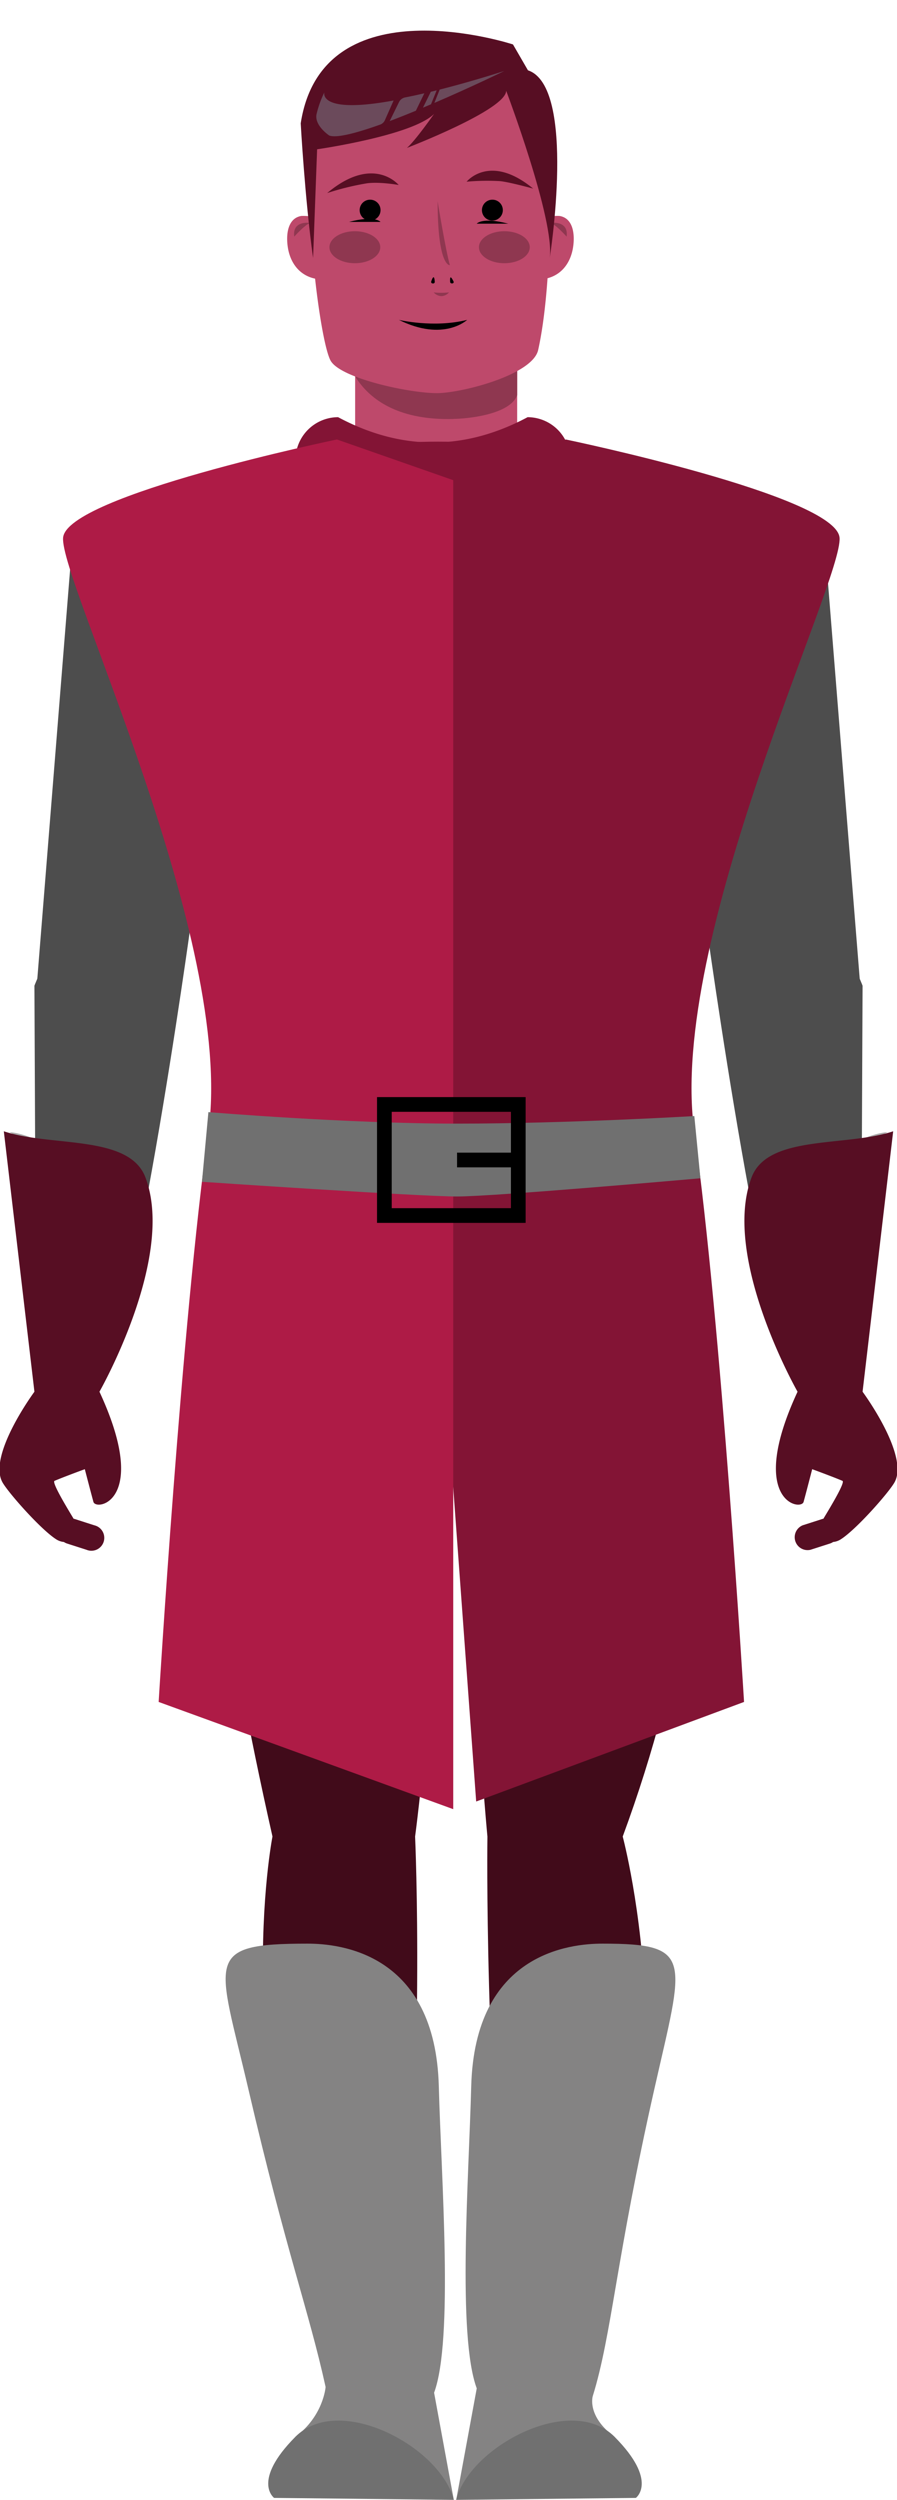 <svg xmlns="http://www.w3.org/2000/svg" viewBox="0 0 366.9 1021.39">
  <defs>
    <style>
      .cls-1{fill:#be496b}.cls-2{fill:#8f3750}.cls-3{fill:#570e23}.cls-4{fill-rule:evenodd}.cls-6{fill:#9cd8de}.cls-7{fill:#4d4d4d}.cls-8{fill:#545454;opacity:.5}.cls-9{fill:#410b1a}.cls-10{fill:#848383}.cls-11{fill:#707070}.cls-12{fill:#831435}.cls-16{fill:none;stroke:#000;stroke-miterlimit:10;stroke-width:6.01px}
      .eyes{
        -webkit-animation: eyesBlink 3s infinite;
                animation: eyesBlink 3s infinite;
        -webkit-transform-origin: 50% 8.7%;
            -ms-transform-origin: 50% 8.7%;
                transform-origin: 50% 8.7%;
      }
      @-webkit-keyframes eyesBlink {
        0% {
          -webkit-transform: scaleY(1);
                  transform: scaleY(1);
        }
        7% {
          -webkit-transform: scaleY(0);
                  transform: scaleY(0);
        }
        10% {
          -webkit-transform: scaleY(1);
                  transform: scaleY(1);
        }
        17% {
          -webkit-transform: scaleY(0);
                  transform: scaleY(0);
        }
        25% {
          -webkit-transform: scaleY(1);
                  transform: scaleY(1);
        }
        100% {
          -webkit-transform: scaleY(1);
                  transform: scaleY(1);
        }
      }
      @keyframes eyesBlink {
        0% {
          -webkit-transform: scaleY(1);
                  transform: scaleY(1);
        }
        7% {
          -webkit-transform: scaleY(0);
                  transform: scaleY(0);
        }
        10% {
          -webkit-transform: scaleY(1);
                  transform: scaleY(1);
        }
        17% {
          -webkit-transform: scaleY(0);
                  transform: scaleY(0);
        }
        25% {
          -webkit-transform: scaleY(1);
                  transform: scaleY(1);
        }
        100% {
          -webkit-transform: scaleY(1);
                  transform: scaleY(1);
        }
      }
    </style>
  </defs>
  <g>
    <g>
      <g>
        <g>
          <g>
            <path class="cls-1" d="M145.26 132.7h66.28v57.58h-66.28z"/>
            <path class="cls-2" d="M185.54 171.19c-43.47 1.19-45.14-31.51-45.14-31.51V136c12.8 10 65.87 17.64 71.14 15.09v10.36c-3 8.22-21.47 9.7-26 9.7"/>
          </g>
          <g>
            <path class="cls-1" d="M128.43 37.71a403.67 403.67 0 01-1.29 49.07c0 19.85 4.63 54.19 8.06 60.53 3.89 7.2 32 13.32 43.52 13.32 9.88 0 39.11-7.39 41.4-17.61 5.16-23 6-65.46 2.77-81.11-4.13-5-8.25-24.57-12.38-35.92z"/>
            <path d="M142.76 90.67h12.89s-2.17-2.8-12.89 0"/>
            <path class="cls-3" d="M133.82 78.89a110.19 110.19 0 0116.3-4c5.27-.7 12.95.69 12.95.69S152.76 63 133.82 78.89"/>
            <path class="cls-3" d="M218.08 77.06s-10.31-2.83-13.73-3.06a93.82 93.82 0 00-13.49.24s9.46-11.78 27.22 2.82"/>
            <path class="cls-2" d="M179 82.23s3.23 19.75 5 26.12c0 0-5 .68-5-26.12"/>
            <path d="M163.15 130.69s14.22 3.42 27.94 0c0 0-9.61 9.11-27.94 0"/>
            <path class="cls-4" d="M177 115.81a.64.64 0 01-.66-.64s.56-1.91 1-1.88.49 2 .49 2a.7.7 0 01-.79.53"/>
            <path class="cls-4" d="M185 115.79a.74.74 0 01-.86-.45s-.18-2 .21-2 1.21 1.78 1.21 1.78c.09.32-.17.63-.56.7"/>
            <g>
              <path class="cls-1" d="M117.63 100.34c.89 7.43 5.6 13.89 14.93 13.88 0 0-1.35-3.88-2.28-12.91a41.75 41.75 0 01.31-12 20 20 0 00-7.32-1.08c-5 .81-6.35 6.29-5.64 12.14"/>
              <path class="cls-2" d="M120.36 96.68c-.66-5 3.2-5.67 5.25-5.67a8.53 8.53 0 011.22.08c-2.29.89-6.47 5.59-6.47 5.59"/>
            </g>
            <g class="eyes">
              <path d="M155.65 85.82a4.27 4.27 0 11-4.27-4.23 4.25 4.25 0 014.27 4.23"/>
              <path d="M205.67 85.82a4.27 4.27 0 11-4.27-4.23 4.25 4.25 0 014.27 4.23"/>
            </g>
            <path d="M207.92 91.39H195s2.17-2.79 12.9 0"/>
            <g>
              <path class="cls-1" d="M234.5 100.34c-.9 7.43-5.6 13.89-14.94 13.88 0 0 1.35-3.88 2.29-12.91a41.93 41.93 0 00-.32-12 20 20 0 017.32-1.08c5.05.81 6.35 6.29 5.65 12.14"/>
              <path class="cls-2" d="M231.76 96.68c.67-5-3.19-5.67-5.25-5.67a8.53 8.53 0 00-1.22.08c2.3.89 6.47 5.59 6.47 5.59"/>
            </g>
            <path class="cls-3" d="M128.06 105.41L129.71 61s38.95-5.57 47.85-14.47c0 0-7.79 11.13-11.13 13.91 0 0 40.61-15.58 40.61-23.37 0 0 20 52.86 17.81 68.44 0 0 11.12-70.11-8.9-76.78l-3.34-5.77-2.78-4.8S131.94-7.46 123 50.4c0 0 1.72 31.09 5.06 55.01z"/>
            <path class="cls-2" d="M180.56 121a4.5 4.5 0 01-3.17-1.53 27.92 27.92 0 003.13.16 29.81 29.81 0 003.13-.16 4.4 4.4 0 01-3.09 1.53"/>
          </g>
        </g>
        <g opacity=".3">
          <path class="cls-6" d="M178.61 36.91c-.81.2-1.62.41-2.4.59L173 44l3.29-1.39z"/>
          <path class="cls-6" d="M159.4 49.47c3.48-1.31 7.09-2.75 10.7-4.23l3.47-7.12c-2.8.65-5.43 1.21-7.87 1.69a3.53 3.53 0 00-2.5 1.92z"/>
          <path class="cls-6" d="M179.85 36.6l-2.18 5.45C193 35.48 206.3 29 206.3 29c-10.17 3.22-18.89 5.69-26.45 7.6z"/>
          <path class="cls-6" d="M161 41.06c-31.11 5.72-28.32-3.35-28.32-3.35a42.92 42.92 0 00-3.2 8.91c-1 4.68 5.19 8.75 5.19 8.75 3 1.14 11.12-1 20.82-4.46a3.34 3.34 0 001.94-1.8z"/>
        </g>
        <path class="cls-2" d="M145.15 107.55c-5.74 0-10.4-2.93-10.4-6.54s4.66-6.54 10.4-6.54 10.39 2.92 10.39 6.54-4.65 6.54-10.39 6.54"/>
        <path class="cls-2" d="M206.3 107.55c-5.74 0-10.4-2.93-10.4-6.54s4.66-6.54 10.4-6.54 10.39 2.92 10.39 6.54-4.65 6.54-10.39 6.54"/>
      </g>
      <g>
        <path class="cls-7" d="M78.24 376.15S52.75 562.2 37.46 568.48s-22.64 0-22.64 0l-.74-165.73s19.16-53.45 64.16-26.6z"/>
        <path class="cls-7" d="M28.91 229.76L14.82 405.41S67.59 386.9 76 378.69c6.47-6.29 22.22-90.3 29.23-129.21 2-11.42-7.29-22.29-22.44-26.16l-26.17-6.7c-13.03-3.34-26.92 3.24-27.71 13.14z"/>
        <path class="cls-8" d="M37.46 568.48s14-80-33.58-105.91c0 0 54.36 2.3 33.58 105.91z"/>
        <path class="cls-3" d="M34.69 600.28s2.44 9.42 3.52 13.35 23.25-.26 2.47-45c0 0 31.3-54.87 18.78-87.63-6.7-17.52-38.58-12.32-57.9-18.78l12.52 106.41s-19.37 26.16-13 37.15c2.55 4.39 15.84 19.41 22.06 23.25a7 7 0 003 1 4.87 4.87 0 001.23.61l8 2.57a5.27 5.27 0 103.22-10l-8-2.57a3.94 3.94 0 00-.47-.1c-3.58-5.91-9-15-7.8-15.5 3.79-1.62 12.37-4.76 12.37-4.76z"/>
      </g>
      <g>
        <path class="cls-9" d="M284 499.22s22.68 110.61-29.29 251.15c0 0 31.79 118.62-21.12 204.09 0 0-19.74 36.76-24.77-8.72-10.83-97.84-9.45-195.37-9.45-195.37s-7.21-75-9.61-190.14C188.6 502.48 284 499.22 284 499.22z"/>
        <g>
          <path class="cls-10" d="M195 975.84c-8-21.63-3.23-86.17-2.26-123.38 1.43-54.49 40.46-58.33 53.7-58.33 37.63 0 33.27 6.11 21.24 59.28C252 922.58 250.26 953.92 242.46 979c0 0-2.59 8.18 9 16.73 0 0-47.22-6.86-64.86 25.7z"/>
          <path class="cls-11" d="M260.08 1020.6s9.3-6.8-8.64-24.91-59.29 4-64.86 25.7z"/>
        </g>
      </g>
      <g>
        <path class="cls-9" d="M82.63 497.23s-12.25 71.25 28.82 253.14c0 0-19.16 97.16 27.12 204.09 0 0 19.74 36.76 24.77-8.72 10.83-97.84 6.45-195.37 6.45-195.37s10.21-75 12.61-190.14c1.2-57.75-99.77-63-99.77-63z"/>
        <g>
          <path class="cls-10" d="M177.56 977.61c8-21.62 2.9-87.94 1.93-125.15-1.43-54.49-40.46-58.33-53.7-58.33-43.16 0-36.62 6.19-24.24 59.28 15.71 67.39 24.71 90.46 31.63 121.86 0 0-.85 11.87-12.42 20.42 0 0 47.22-6.86 64.86 25.7z"/>
          <path class="cls-11" d="M112.12 1020.6s-9.3-6.8 8.64-24.91 59.29 4 64.86 25.7z"/>
        </g>
      </g>
      <g>
        <path class="cls-7" d="M288.67 376.15s25.49 186.05 40.78 192.33 22.63 0 22.63 0l.74-165.73s-19.15-53.45-64.15-26.6z"/>
        <path class="cls-7" d="M338 229.76l14.09 175.65s-52.77-18.51-61.22-26.72c-6.47-6.29-22.22-90.3-29.22-129.21-2.06-11.42 7.28-22.29 22.44-26.16l26.16-6.7c13.06-3.34 26.95 3.24 27.75 13.14z"/>
        <path class="cls-8" d="M329.45 568.48s-14-80 33.58-105.91c-.03 0-54.36 2.3-33.58 105.91z"/>
        <path class="cls-3" d="M332.21 600.28s-2.43 9.42-3.51 13.35-23.26-.26-2.48-45c0 0-31.3-54.87-18.78-87.63 6.7-17.52 38.58-12.32 57.9-18.78l-12.52 106.41s19.37 26.16 13 37.15c-2.55 4.39-15.83 19.41-22.06 23.25a7 7 0 01-3 1 4.87 4.87 0 01-1.23.61l-8 2.57a5.27 5.27 0 01-3.22-10l8-2.57a4.4 4.4 0 01.47-.1c3.58-5.91 9-15 7.8-15.5-3.79-1.62-12.37-4.76-12.37-4.76z"/>
      </g>
      <path class="cls-12" d="M55.91 208.18s55.86-27.73 123.27-27.73 125.35 27.73 125.35 27.73-18.21 122.33-27.95 166.38c-13.49 61-7.49 76-7.49 76s-93.73 64.16-176.83 0c0 0 2-36.73-10.49-78.32s-15.29-69.78-25.86-164.06z"/>
      <path class="cls-12" d="M215.81 205.33q-38.76 31-77.52 0a17.49 17.49 0 01-17.44-17.44 17.49 17.49 0 0117.44-17.44q38.76 20.67 77.52 0a17.49 17.49 0 0117.44 17.44 17.49 17.49 0 01-17.44 17.44z"/>
      <g>
        <path d="M91.56 435.73l95-4 82.4 4 3.22 24.06s-77.17 48.75-180.59 0z" fill="#50328d"/>
        <path fill="#2e1370" d="M186.53 431.69l82.4 3.96 3.22 24.06-85.62-28.02z"/>
      </g>
      <path class="cls-10" d="M92.26 459.56s100.22 49.54 179.89.15l3.45 9.49c-6.33 3.73-88.91 63.36-187.85-3.54z"/>
      <path class="cls-12" d="M231.4 179.56s110.47 22.89 112 40.11S273 384 284 462.22s20.34 233.16 20.34 233.16l-109.57 40.68-37.55-513.26z"/>
      <path d="M137.81 179.56s-110.47 22.89-112 40.11S96.19 384 85.24 462.22 64.89 695.38 64.89 695.38l120.5 43.81v-543z" fill="#ae1b46"/>
      <path class="cls-11" d="M85.24 454.39s56.33 4.7 101.71 4.7S284 456 284 456l2.48 25.42s-83.85 7.44-99.5 7.44-104.37-6-104.37-6z"/>
      <path class="cls-16" d="M157.22 451.26h54.77v45.38h-54.77z"/>
      <path class="cls-16" d="M211.99 473.95h-25.04"/>
    </g>
  </g>
</svg>